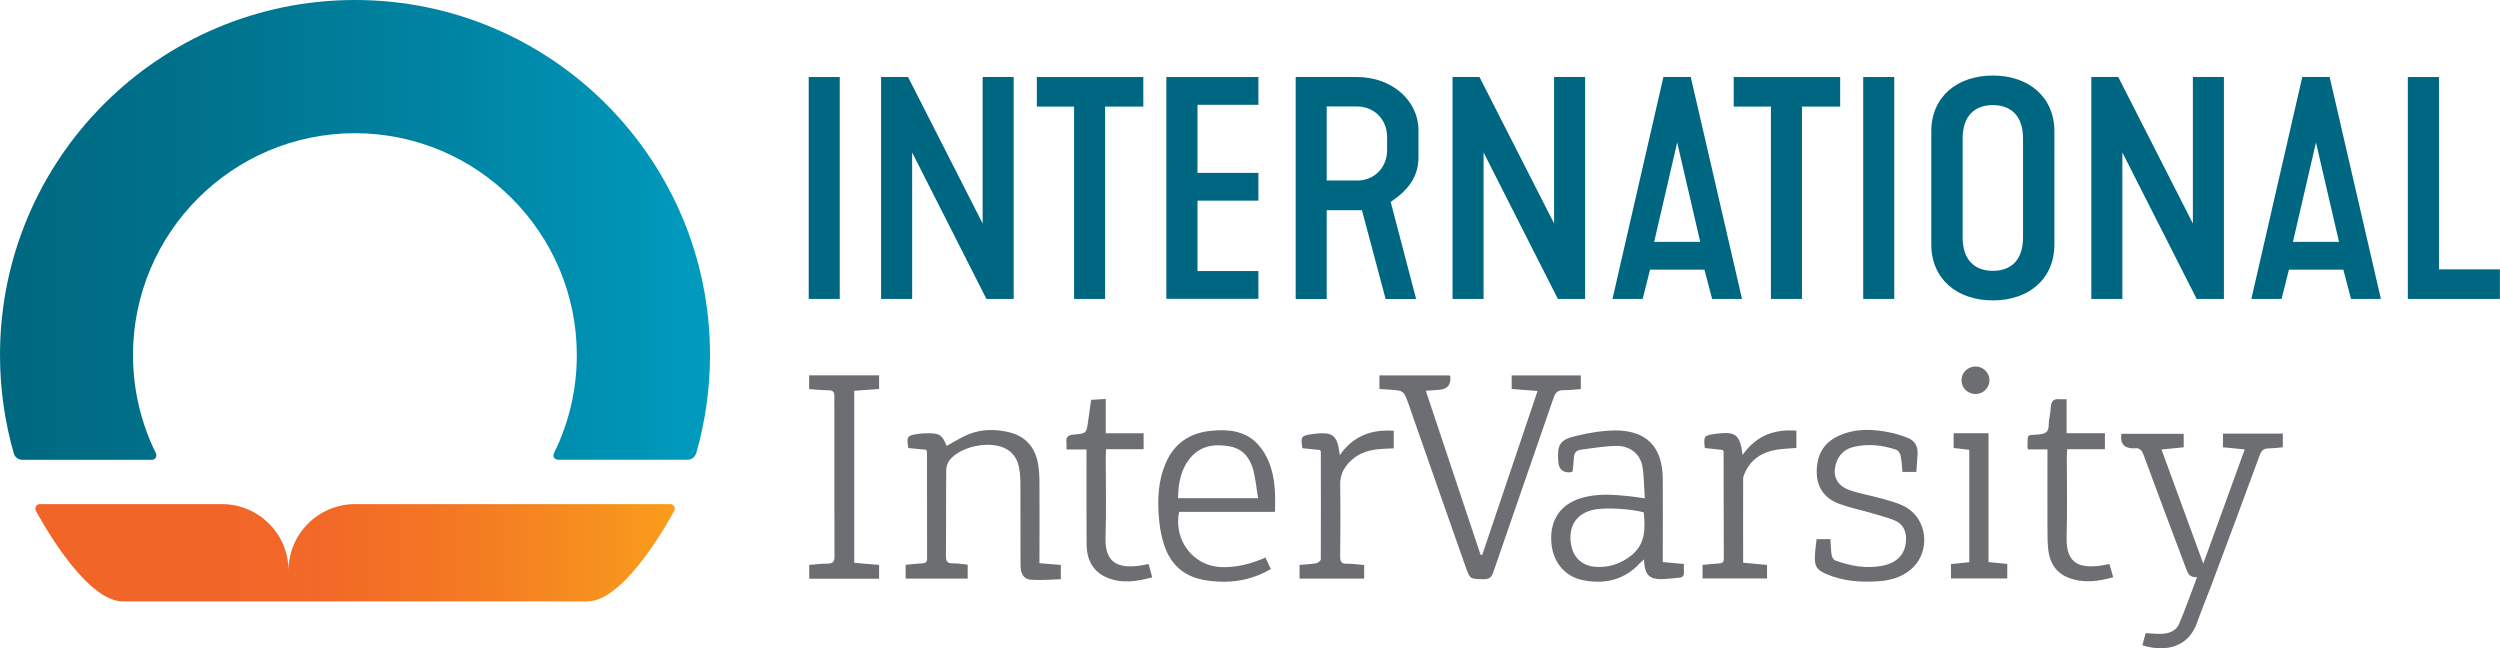 <?xml version="1.0" encoding="UTF-8"?>
<svg id="Layer_1" data-name="Layer 1" xmlns="http://www.w3.org/2000/svg" xmlns:xlink="http://www.w3.org/1999/xlink" viewBox="0 0 237.6 61.61">
  <defs>
    <style>
      .cls-1 {
        fill: url(#linear-gradient-2);
      }

      .cls-2 {
        fill: #6d6e71;
      }

      .cls-3 {
        fill: url(#linear-gradient);
      }

      .cls-4 {
        fill: #006782;
      }
    </style>
    <linearGradient id="linear-gradient" x1="3.36" y1="52.53" x2="64.13" y2="52.53" gradientUnits="userSpaceOnUse">
      <stop offset=".3" stop-color="#f26529"/>
      <stop offset=".47" stop-color="#f26a27"/>
      <stop offset=".69" stop-color="#f47b23"/>
      <stop offset=".94" stop-color="#f8961d"/>
      <stop offset="1" stop-color="#f99d1c"/>
    </linearGradient>
    <linearGradient id="linear-gradient-2" x1="0" y1="21.84" x2="67.49" y2="21.84" gradientUnits="userSpaceOnUse">
      <stop offset="0" stop-color="#006880"/>
      <stop offset=".26" stop-color="#00718b"/>
      <stop offset=".72" stop-color="#0089a9"/>
      <stop offset="1" stop-color="#009bbf"/>
    </linearGradient>
  </defs>
  <g>
    <path class="cls-2" d="M131.1,36.97v-1.29c2.23,0,4.45,0,6.67,0,.02.03.06.07.07.1q.11,1.19-1.07,1.27c-.38.03-.76.06-1.26.09,1.75,5.24,3.47,10.41,5.2,15.58.05,0,.1.01.16.02,1.74-5.16,3.48-10.32,5.26-15.58-.87-.07-1.64-.13-2.46-.19v-1.29h6.57v1.3c-.54.04-1.08.11-1.63.1-.53,0-.77.19-.95.71-1.9,5.54-3.84,11.06-5.74,16.6-.18.53-.44.68-.96.66-1.23-.03-1.25,0-1.65-1.13-1.7-4.81-3.38-9.63-5.07-14.45-.23-.65-.43-1.31-.71-1.93-.09-.2-.37-.39-.59-.42-.59-.09-1.19-.1-1.84-.15Z"/>
    <path class="cls-2" d="M203.61,61.33c.11-.41.2-.78.31-1.16.52.03,1,.08,1.49.07.73-.02,1.41-.27,1.7-.96.6-1.42,1.11-2.87,1.7-4.43-.84.07-.93-.53-1.13-1.04-1.32-3.51-2.65-7.02-3.94-10.54-.17-.47-.39-.74-.91-.66-.06,0-.13,0-.19,0q-1.22-.07-1.02-1.38h5.92v1.28c-.68.07-1.35.13-2.11.21,1.33,3.63,2.63,7.18,3.97,10.85,1.33-3.66,2.62-7.21,3.94-10.86-.72-.07-1.37-.13-2.07-.2v-1.3h5.69v1.3c-.46.04-.9.1-1.34.11-.43,0-.68.15-.84.6-1.53,4.17-3.08,8.32-4.64,12.48-.44,1.16-.92,2.31-1.33,3.48-.8,2.28-2.92,2.86-5.19,2.15Z"/>
    <path class="cls-2" d="M158.05,53.42c.68.06,1.3.12,1.99.18,0,.28-.02.53,0,.78.03.37-.16.51-.48.53-.58.05-1.15.13-1.73.13-1.02,0-1.44-.4-1.55-1.41-.01-.12-.02-.25-.04-.46-.15.14-.26.23-.36.33-1.46,1.59-3.29,2.04-5.34,1.66-1.86-.34-3.01-1.8-3.11-3.74-.1-2.01.87-3.46,2.77-4.06,1.53-.48,3.1-.36,4.66-.2.44.05.88.12,1.46.2-.07-1.06-.06-2.07-.23-3.05-.21-1.15-1.15-1.93-2.42-1.93-1.14,0-2.29.22-3.43.36-.46.05-.64.35-.66.8-.02.43-.08.85-.12,1.27-.09.04-.15.08-.21.08q-1.07.07-1.15-1.01c-.12-1.61.13-2.08,1.68-2.45,1.2-.29,2.44-.5,3.67-.52,3.02-.03,4.55,1.55,4.58,4.57.02,2.38,0,4.77,0,7.15,0,.23,0,.47,0,.78ZM156.21,48.69c-1.17-.32-3.37-.46-4.5-.29-1.63.25-2.53,1.29-2.45,2.85.07,1.58.99,2.58,2.51,2.63,1.19.05,2.27-.31,3.23-1.06,1.39-1.09,1.38-2.55,1.22-4.13Z"/>
    <path class="cls-2" d="M91.97,53.68v1.31h-5.9v-1.31c.53-.05,1.05-.11,1.58-.14.31-.02.46-.12.46-.46-.01-3.37,0-6.74-.01-10.11,0-.06-.04-.12-.07-.22-.56-.06-1.13-.12-1.7-.17-.19-1.09-.11-1.2.92-1.34.25-.04.51-.06.77-.06,1.27-.03,1.51.12,1.95,1.2.68-.37,1.35-.81,2.07-1.1,1.25-.51,2.56-.51,3.86-.2,1.56.37,2.47,1.42,2.75,2.97.12.65.14,1.32.14,1.99.02,2.25,0,4.51,0,6.76,0,.23,0,.46,0,.73.7.06,1.34.11,2.03.16v1.36c-.93.03-1.88.12-2.82.05-.72-.05-1-.54-1.01-1.41,0-2.58,0-5.15-.01-7.73,0-.55-.04-1.12-.16-1.66-.18-.79-.64-1.4-1.4-1.74-1.5-.66-4.07-.13-5.12,1.11-.21.25-.37.64-.37.97-.03,2.75,0,5.5-.03,8.24,0,.53.19.66.66.66.45,0,.89.07,1.39.12Z"/>
    <path class="cls-2" d="M121.18,48.65h-9.12c-.54,2.71,1.36,5.17,4.04,5.25,1.44.04,2.8-.31,4.17-.91.17.36.33.7.51,1.09-2,1.17-4.1,1.42-6.3,1.05-1.97-.33-3.25-1.5-3.85-3.37-.27-.83-.42-1.71-.49-2.58-.14-1.74-.07-3.47.63-5.12.82-1.94,2.32-2.93,4.36-3.12,1.65-.16,3.25,0,4.45,1.32.44.48.79,1.08,1.03,1.68.59,1.48.62,3.05.56,4.72ZM119.57,47.36c-.15-.92-.23-1.77-.43-2.59-.3-1.2-.99-2.12-2.28-2.35-1.4-.25-2.73-.08-3.71,1.07-.93,1.09-1.16,2.44-1.19,3.86h7.62Z"/>
    <path class="cls-2" d="M172.67,51.24h1.29c.04.51.04,1.02.12,1.52.03.19.18.45.35.51,1.43.52,2.9.79,4.42.51,1.48-.27,2.27-1.15,2.3-2.5.02-.84-.31-1.5-1.08-1.82-.83-.34-1.71-.54-2.57-.8-.9-.26-1.83-.45-2.71-.78-1.39-.51-2.12-1.55-2.13-3.05,0-1.55.63-2.75,2.08-3.41,1.62-.74,3.3-.65,4.98-.3.52.11,1.03.28,1.53.47.71.26,1.04.8,1,1.56-.03.55-.08,1.11-.12,1.7h-1.32c-.05-.51-.07-1.04-.18-1.56-.04-.21-.22-.48-.4-.54-1.3-.44-2.64-.6-3.99-.29-.78.17-1.37.62-1.67,1.38-.49,1.26-.07,2.29,1.21,2.74.96.34,1.99.5,2.98.78.72.2,1.46.39,2.13.71,2.39,1.16,2.69,4.53.58,6.16-.86.67-1.87.94-2.94,1.01-1.69.12-3.35,0-4.93-.67-.96-.41-1.16-.74-1.11-1.79.02-.51.1-1.01.16-1.54Z"/>
    <path class="cls-2" d="M76.9,36.97v-1.3h6.65v1.3c-.76.05-1.54.11-2.36.17v16.35c.78.06,1.54.13,2.36.2v1.31h-6.64v-1.31c.59-.05,1.16-.13,1.73-.12.54,0,.68-.21.67-.72-.02-4.47-.01-8.93-.01-13.4,0-.58-.02-1.16,0-1.74.02-.44-.12-.62-.57-.62-.6,0-1.19-.07-1.84-.11Z"/>
    <path class="cls-2" d="M194.58,42.71h-1.83c-.03-.1-.06-.16-.06-.22.05-1.3-.15-1.1,1.07-1.2.63-.05.97-.23.95-.94,0-.53.18-1.06.19-1.59.02-.59.23-.88.84-.82.19.02.38,0,.67,0v3.23h3.64v1.52h-3.58c-.02.29-.04.52-.04.74,0,2.55.06,5.11-.02,7.66-.07,2.63,1.41,2.9,3.22,2.67.27-.04.54-.1.85-.16.12.43.23.82.36,1.26-1.45.41-2.86.59-4.25.05-1.14-.44-1.75-1.36-1.91-2.55-.09-.7-.09-1.41-.09-2.12-.01-2.25,0-4.51,0-6.76,0-.23,0-.46,0-.78Z"/>
    <path class="cls-2" d="M105.07,41.18h3.62v1.51h-3.57c-.01.3-.03.53-.03.76,0,2.55.06,5.11-.02,7.66-.07,2.48,1.31,2.9,3.18,2.66.29-.04.58-.11.91-.17.12.43.23.81.35,1.27-1.51.41-2.96.62-4.38-.01-1.32-.59-1.85-1.74-1.86-3.13-.02-2.73-.01-5.45-.01-8.18,0-.25,0-.5,0-.83h-1.9c0-.26.02-.45,0-.64-.09-.56.17-.74.71-.78,1.19-.1,1.19-.12,1.35-1.3.09-.65.18-1.31.28-2,.47-.03.89-.05,1.39-.08v3.27Z"/>
    <path class="cls-2" d="M129.65,53.68v1.31h-6.14v-1.3c.54-.05,1.07-.07,1.59-.16.17-.03.43-.25.43-.38.02-3.41,0-6.82,0-10.23,0-.04-.03-.07-.07-.15-.54-.06-1.11-.12-1.68-.17-.18-1.11-.12-1.19.92-1.34.06,0,.13-.02.19-.03,1.8-.21,2.23.12,2.44,2.03,1.28-1.83,3.01-2.47,5.13-2.32v1.67c-.37.02-.72.03-1.08.05-1.07.06-2.09.31-2.91,1.05-.69.62-1.12,1.36-1.1,2.36.04,2.27.02,4.55,0,6.82,0,.48.11.7.63.69.53-.01,1.07.07,1.66.12Z"/>
    <path class="cls-2" d="M165.67,53.48c.8.07,1.52.14,2.27.21v1.29h-6.13v-1.29c.5-.05,1.03-.11,1.55-.14.3-.02.48-.09.47-.44-.01-3.39-.01-6.78-.02-10.17,0-.04-.03-.08-.06-.17-.56-.06-1.15-.12-1.72-.19-.13-1.14-.1-1.19.97-1.34.04,0,.08-.02.13-.02,1.83-.23,2.24.08,2.49,2.02,1.27-1.83,2.99-2.47,5.11-2.31v1.64c-.65.06-1.27.07-1.88.17-1.35.22-2.41.88-3,2.16-.09.19-.18.4-.18.61-.01,2.64,0,5.28,0,7.98Z"/>
    <path class="cls-2" d="M187.16,42.75c-.54-.06-1-.12-1.49-.17v-1.41c.58,0,1.1,0,1.63,0s1.07,0,1.69,0v12.25c.63.06,1.18.12,1.78.18v1.38h-5.35v-1.37c.57-.06,1.14-.12,1.74-.18v-10.67Z"/>
    <path class="cls-2" d="M187.77,37.45c-.73,0-1.33-.55-1.35-1.27-.02-.74.58-1.35,1.34-1.35.72,0,1.31.58,1.32,1.3,0,.72-.58,1.31-1.3,1.32Z"/>
  </g>
  <g>
    <path class="cls-3" d="M63.71,47.91s.21-.02.36.2c.14.2.02.41.02.41,0,0-4.52,8.64-8.28,8.64H11.68c-3.76,0-8.28-8.64-8.28-8.64,0,0-.11-.21.02-.41.15-.21.36-.2.36-.2h17.31c3.49,0,6.33,2.83,6.33,6.33,0-3.49,2.83-6.33,6.33-6.33h29.96Z"/>
    <path class="cls-1" d="M65.36,43.69h-12.34c-.12,0-.23-.05-.3-.12s-.12-.18-.12-.3.04-.18.04-.18c1.4-2.82,2.18-5.99,2.18-9.34,0-11.63-9.46-21.09-21.09-21.09s-21.09,9.46-21.09,21.09c0,3.35.79,6.52,2.18,9.34,0,0,.04.08.04.19s-.04.23-.15.32-.23.1-.27.1H2.12c-.16,0-.37-.05-.56-.21s-.25-.4-.25-.4c-.85-2.97-1.31-6.1-1.31-9.34C0,15.11,15.11,0,33.74,0s33.74,15.11,33.74,33.74c0,3.24-.46,6.36-1.31,9.33,0,0-.07.25-.27.42s-.42.2-.55.2Z"/>
  </g>
  <g>
    <path class="cls-4" d="M76.86,7.32h2.95v21.09h-2.95V7.32Z"/>
    <path class="cls-4" d="M83.74,7.32h2.56l7.09,13.92V7.32h2.95v21.09h-2.59l-7.06-13.92v13.92h-2.95V7.32Z"/>
    <path class="cls-4" d="M102.08,10.13h-3.54v-2.81h10.12v2.81h-3.63v18.28h-2.95V10.13Z"/>
    <path class="cls-4" d="M110.85,7.32h8.75v2.64h-5.79v6.47h5.79v2.64h-5.79v6.69h5.79v2.64h-8.75V7.32Z"/>
    <path class="cls-4" d="M123.14,7.32h5.82c3.4,0,5.85,2.31,5.85,5.03v2.59c0,1.86-.96,3.12-2.64,4.25l2.42,9.23h-2.9l-2.25-8.44h-3.35v8.44h-2.95V7.32ZM128.96,17.16c1.69,0,2.87-1.26,2.87-2.9v-1.24c0-1.63-1.18-2.9-2.87-2.9h-2.87v7.03h2.87Z"/>
    <path class="cls-4" d="M138.05,7.32h2.56l7.09,13.92V7.32h2.95v21.09h-2.59l-7.06-13.92v13.92h-2.95V7.32Z"/>
    <path class="cls-4" d="M158.07,7.32h2.62l4.87,21.09h-2.84l-.73-2.78h-5.17l-.7,2.78h-2.87l4.84-21.09ZM161.59,22.99l-2.19-9.45-2.19,9.45h4.39Z"/>
    <path class="cls-4" d="M168.31,10.13h-3.54v-2.81h10.12v2.81h-3.63v18.28h-2.95V10.13Z"/>
    <path class="cls-4" d="M177.08,7.32h2.95v21.09h-2.95V7.32Z"/>
    <path class="cls-4" d="M183.55,12.49c0-3.29,2.45-5.31,5.85-5.31s5.85,2.03,5.85,5.31v10.74c0,3.29-2.45,5.32-5.85,5.32s-5.85-2.03-5.85-5.32v-10.74ZM189.4,25.74c1.69,0,2.87-.98,2.87-3.18v-9.39c0-2.19-1.18-3.18-2.87-3.18s-2.87.98-2.87,3.18v9.39c0,2.19,1.18,3.18,2.87,3.18Z"/>
    <path class="cls-4" d="M198.76,7.32h2.56l7.09,13.92V7.32h2.95v21.09h-2.59l-7.06-13.92v13.92h-2.95V7.32Z"/>
    <path class="cls-4" d="M218.79,7.32h2.62l4.87,21.09h-2.84l-.73-2.78h-5.17l-.7,2.78h-2.87l4.84-21.09ZM222.3,22.99l-2.19-9.45-2.19,9.45h4.39Z"/>
    <path class="cls-4" d="M228.85,7.32h2.95v18.28h5.79v2.81h-8.75V7.32Z"/>
  </g>
</svg>